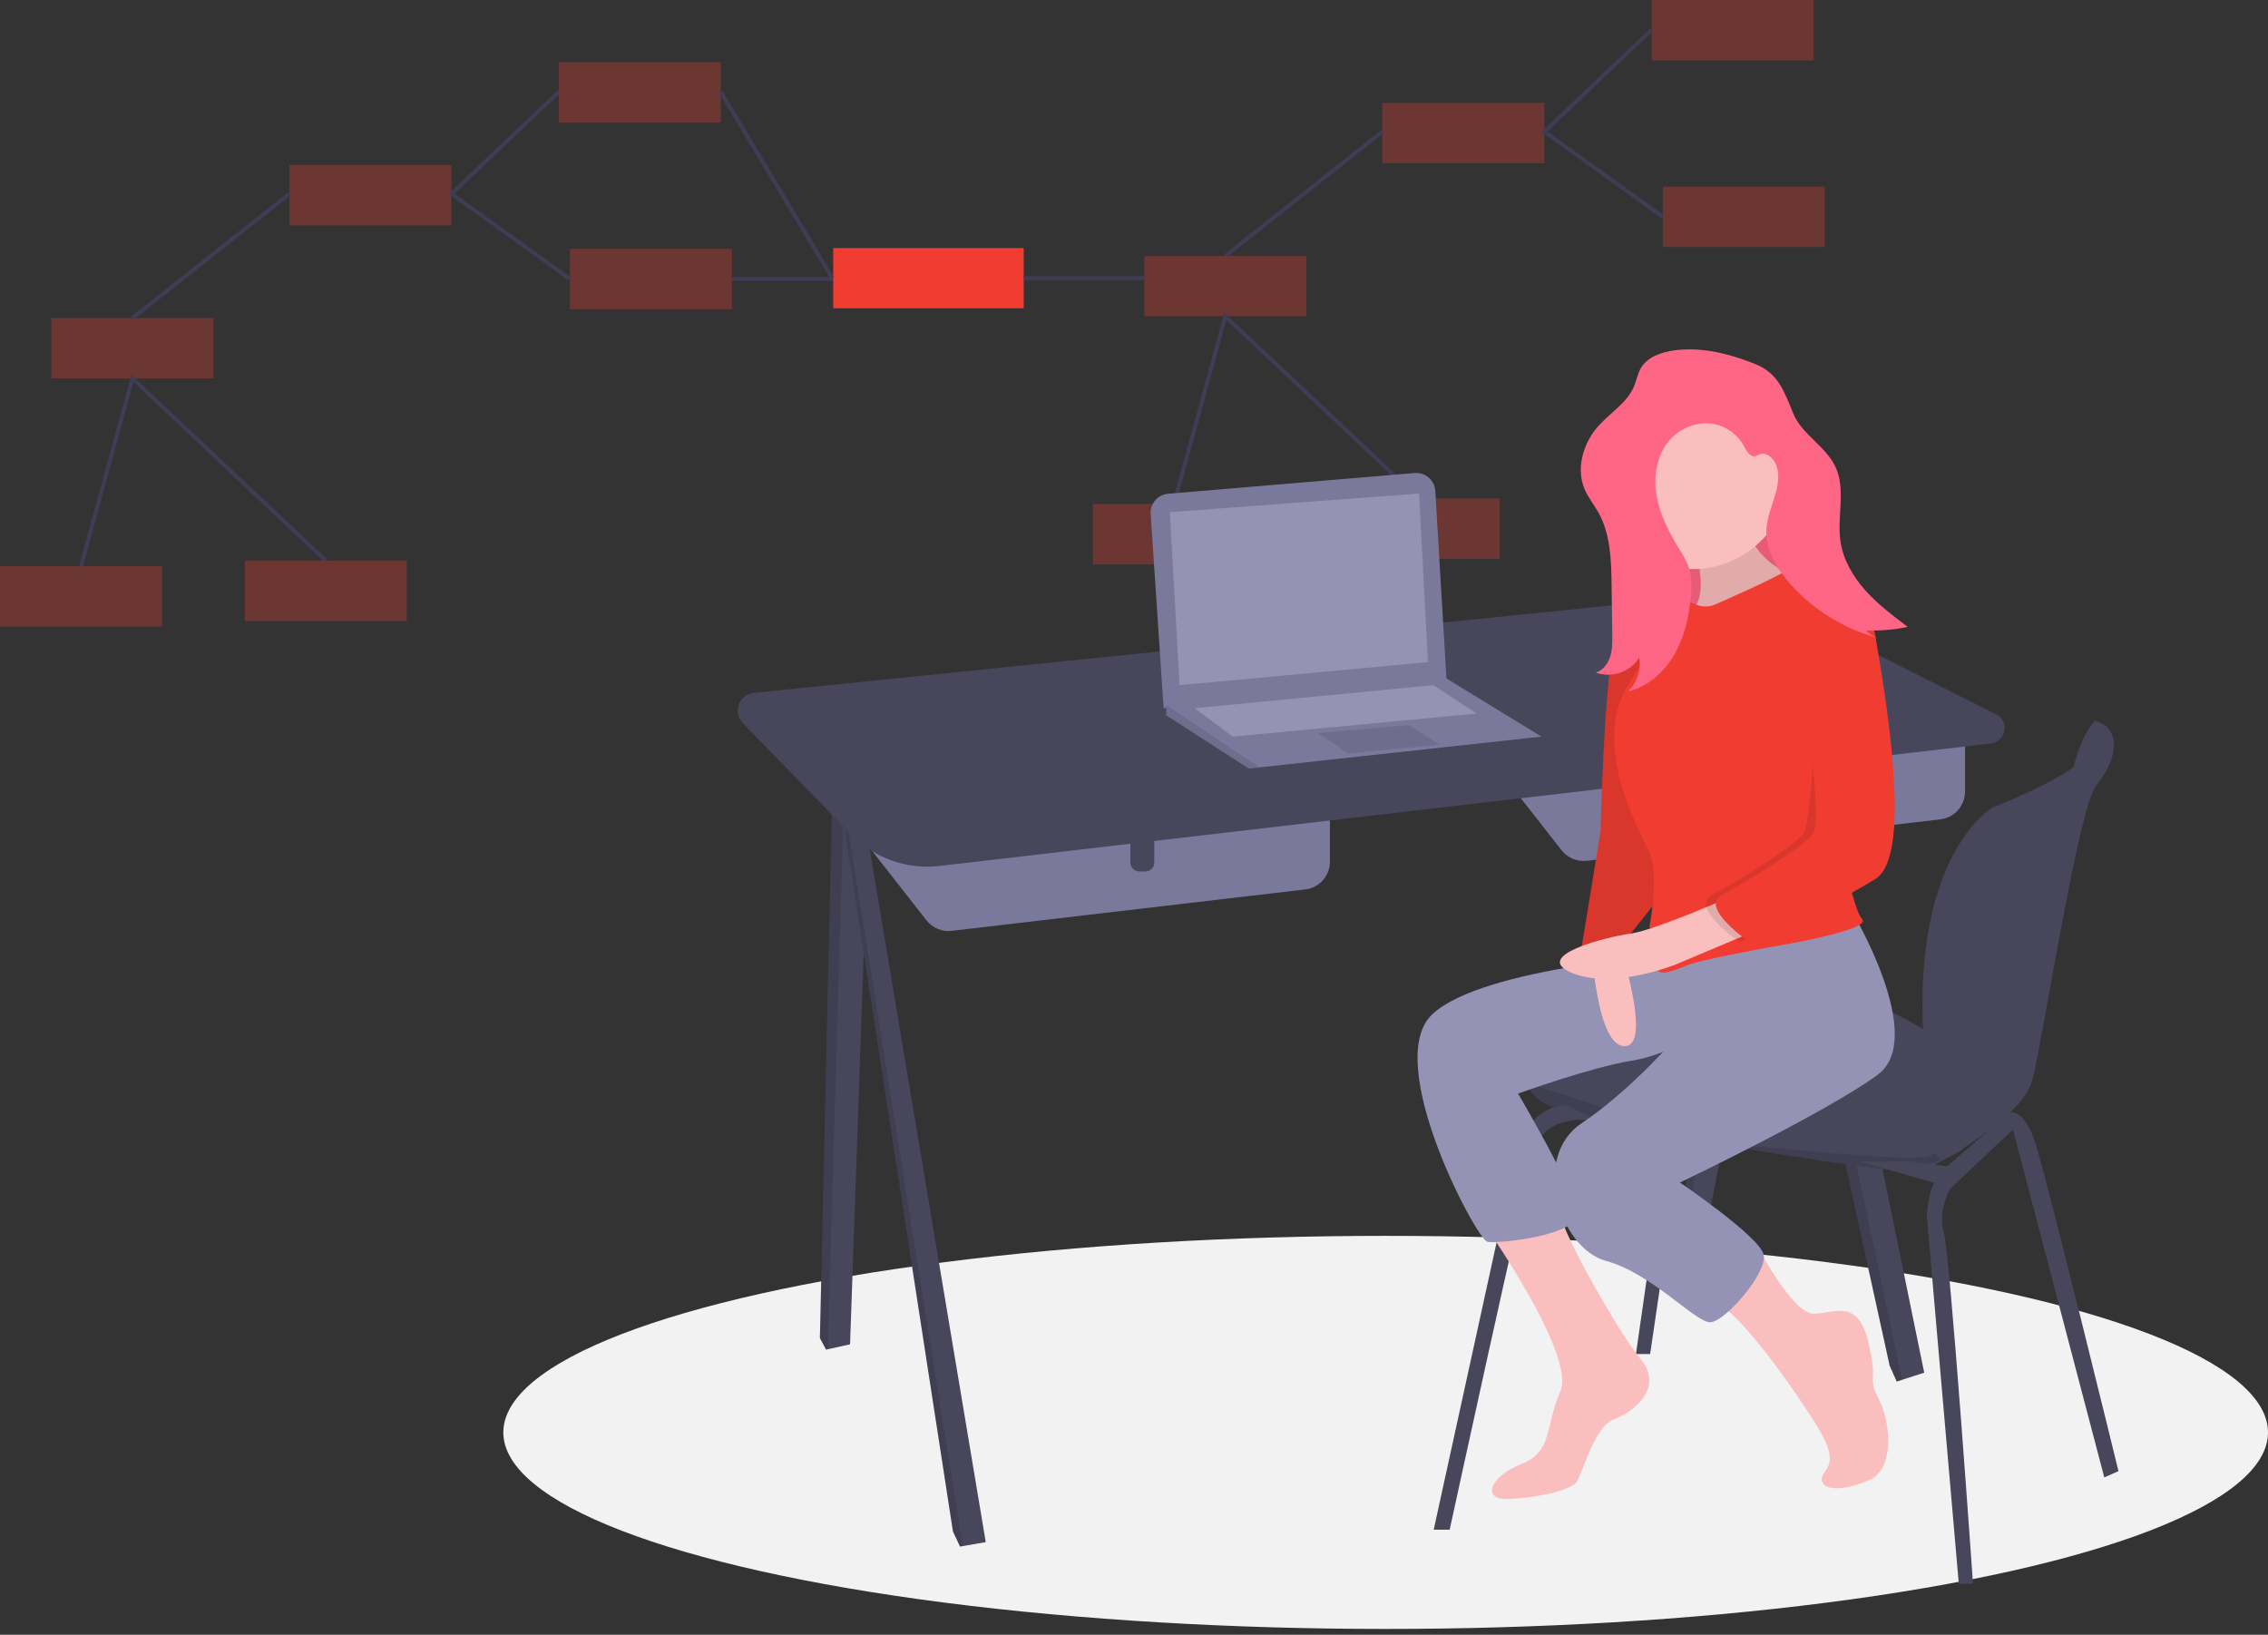 <?xml version="1.0" encoding="UTF-8"?>
<svg width="290px" height="209px" viewBox="0 0 290 209" version="1.1" xmlns="http://www.w3.org/2000/svg" xmlns:xlink="http://www.w3.org/1999/xlink">
    <rect x="0" y="0" width="290" height="209" fill="#333333" stroke="none"/>
    <!-- Generator: Sketch 63.1 (92452) - https://sketch.com -->
    <title>ic-graphics-java-software-development</title>
    <desc>Created with Sketch.</desc>
    <g id="Page-1" stroke="none" stroke-width="1" fill="none" fill-rule="evenodd">
        <g id="Java-Developers" transform="translate(-1205, -135)">
            <g id="3" transform="translate(1205, 135)">
                <g id="ic-graphics-java-software-development">
                    <rect id="Rectangle" fill="#F13C31" fill-rule="nonzero" opacity="0.3" x="176.751" y="13.145" width="20.718" height="7.716"></rect>
                    <rect id="Rectangle" fill="#F13C31" fill-rule="nonzero" opacity="0.3" x="211.186" y="0" width="20.718" height="7.716"></rect>
                    <rect id="Rectangle" fill="#F13C31" fill-rule="nonzero" opacity="0.3" x="212.615" y="23.862" width="20.718" height="7.716"></rect>
                    <rect id="Rectangle" fill="#F13C31" fill-rule="nonzero" opacity="0.3" x="146.316" y="32.721" width="20.718" height="7.716"></rect>
                    <rect id="Rectangle" fill="#F13C31" fill-rule="nonzero" opacity="0.3" x="139.744" y="64.441" width="20.718" height="7.716"></rect>
                    <rect id="Rectangle" fill="#F13C31" fill-rule="nonzero" opacity="0.3" x="171.035" y="63.727" width="20.718" height="7.716"></rect>
                    <polyline id="Path" stroke="#3F3D56" stroke-width="0.5" points="211.186 3.809 197.469 16.825 212.615 27.72"></polyline>
                    <line x1="176.751" y1="16.825" x2="156.675" y2="32.721" id="Path" stroke="#3F3D56" stroke-width="0.5"></line>
                    <polyline id="Path" stroke="#3F3D56" stroke-width="0.5" points="150.103 64.435 156.675 40.436 181.395 63.727"></polyline>
                    <rect id="Rectangle" fill="#F13C31" fill-rule="nonzero" opacity="0.3" x="37.007" y="21.094" width="20.718" height="7.716"></rect>
                    <rect id="Rectangle" fill="#F13C31" fill-rule="nonzero" opacity="0.3" x="71.443" y="7.949" width="20.718" height="7.716"></rect>
                    <rect id="Rectangle" fill="#F13C31" fill-rule="nonzero" opacity="0.3" x="72.871" y="31.811" width="20.718" height="7.716"></rect>
                    <rect id="Rectangle" fill="#F13C31" fill-rule="nonzero" opacity="0.3" x="6.573" y="40.669" width="20.718" height="7.716"></rect>
                    <rect id="Rectangle" fill="#F13C31" fill-rule="nonzero" opacity="0.3" x="0" y="72.39" width="20.718" height="7.716"></rect>
                    <rect id="Rectangle" fill="#F13C31" fill-rule="nonzero" opacity="0.3" x="31.292" y="71.675" width="20.718" height="7.716"></rect>
                    <polyline id="Path" stroke="#3F3D56" stroke-width="0.5" points="71.443 11.758 57.726 24.773 72.871 35.668"></polyline>
                    <line x1="37.007" y1="24.773" x2="16.932" y2="40.669" id="Path" stroke="#3F3D56" stroke-width="0.5"></line>
                    <polyline id="Path" stroke="#3F3D56" stroke-width="0.5" points="10.359 72.384 16.932 48.385 41.651 71.675"></polyline>
                    <line x1="93.59" y1="35.668" x2="117.086" y2="35.668" id="Path" stroke="#3F3D56" stroke-width="0.5"></line>
                    <rect id="Rectangle" fill="#F13C31" fill-rule="nonzero" x="106.538" y="31.72" width="24.359" height="7.692"></rect>
                    <line x1="130.929" y1="35.566" x2="146.316" y2="35.566" id="Path" stroke="#3F3D56" stroke-width="0.5"></line>
                    <line x1="106.422" y1="35.566" x2="92.161" y2="11.758" id="Path" stroke="#3F3D56" stroke-width="0.5"></line>
                    <ellipse id="Oval" fill="#F2F2F2" fill-rule="nonzero" cx="177.179" cy="183.13" rx="112.821" ry="25.128"></ellipse>
                    <polygon id="Path" fill="#47465A" fill-rule="nonzero" points="229.483 100.413 218.482 155.534 216.1 155.534 215.838 155.127 215.079 153.946 224.606 102.454 226.052 101.849"></polygon>
                    <polygon id="Path" fill="#000000" fill-rule="nonzero" opacity="0.1" points="226.052 101.849 215.838 155.127 215.079 153.946 224.606 102.454"></polygon>
                    <polygon id="Path" fill="#47465A" fill-rule="nonzero" points="246.042 175.495 243.214 176.407 242.526 176.629 241.619 174.588 226.052 103.579 227.671 103.217 231.071 102.454"></polygon>
                    <polygon id="Path" fill="#000000" fill-rule="nonzero" opacity="0.1" points="243.214 176.407 242.526 176.629 241.619 174.588 226.052 103.579 227.671 103.217"></polygon>
                    <polygon id="Path" fill="#47465A" fill-rule="nonzero" points="111.189 100.413 108.694 171.866 105.834 172.501 105.631 172.546 104.837 171.072 106.425 101.093 107.953 100.876"></polygon>
                    <polygon id="Path" fill="#000000" fill-rule="nonzero" opacity="0.1" points="107.953 100.876 105.834 172.501 105.631 172.546 104.837 171.072 106.425 101.093"></polygon>
                    <polygon id="Path" fill="#47465A" fill-rule="nonzero" points="126.046 197.158 123.088 197.668 122.757 197.725 121.85 195.797 107.446 102.454 107.861 102.328 110.055 101.661"></polygon>
                    <polygon id="Path" fill="#000000" fill-rule="nonzero" opacity="0.1" points="123.088 197.668 122.757 197.725 121.85 195.797 107.446 102.454 107.861 102.328"></polygon>
                    <path d="M188.653,94.629 L199.666,108.701 C200.434,109.682 201.657,110.192 202.894,110.047 L248.103,104.752 C249.903,104.541 251.259,103.017 251.259,101.205 L251.259,90.772 L188.653,94.629 Z" id="Path" fill="#7A799C" fill-rule="nonzero"></path>
                    <path d="M225.74,96.897 L228.803,96.897 L228.803,101.317 C228.803,101.945 228.293,102.454 227.665,102.454 L226.878,102.454 C226.25,102.454 225.74,101.945 225.74,101.317 L225.74,96.897 Z" id="Path" fill="#47465A" fill-rule="nonzero"></path>
                    <path d="M107.446,103.589 L118.459,117.661 C119.227,118.642 120.45,119.152 121.687,119.007 L166.897,113.712 C168.696,113.501 170.052,111.977 170.052,110.165 L170.052,99.732 L107.446,103.589 Z" id="Path" fill="#7A799C" fill-rule="nonzero"></path>
                    <path d="M144.533,105.857 L147.596,105.857 L147.596,110.277 C147.596,110.905 147.086,111.414 146.458,111.414 L145.671,111.414 C145.043,111.414 144.533,110.905 144.533,110.277 L144.533,105.857 L144.533,105.857 Z" id="Path" fill="#47465A" fill-rule="nonzero"></path>
                    <path d="M120.099,110.716 L254.575,95.052 C255.443,94.95 256.141,94.292 256.294,93.432 C256.446,92.572 256.016,91.714 255.236,91.321 L231.181,79.223 C226.443,76.84 221.123,75.86 215.847,76.398 L96.374,88.58 C95.503,88.671 94.76,89.253 94.462,90.077 C94.164,90.901 94.363,91.823 94.975,92.451 L108.887,106.725 C111.805,109.718 115.945,111.192 120.099,110.716 Z" id="Path" fill="#47465A" fill-rule="nonzero"></path>
                    <path d="M269.37,92.929 L267.932,92.133 C267.932,92.133 266.379,93.277 265.114,98.092 C263.849,102.908 267.478,98.145 267.478,98.145 L269.066,94.855 L269.37,92.929 Z" id="Path" fill="#47465A" fill-rule="nonzero"></path>
                    <path d="M253.981,137.047 C253.981,137.047 252.507,143.965 251.826,145.893 C251.493,146.837 249.882,147.7 248.097,148.36 C246.514,148.95 244.876,149.377 243.207,149.636 C241.279,149.863 216.554,146.007 204.531,143.398 C196.432,141.641 195.385,139.626 195.565,138.499 C195.622,138.163 195.783,137.854 196.025,137.614 C196.025,137.614 207.934,129.561 212.13,125.705 C216.327,121.849 224.606,124.911 233.68,126.499 C242.753,128.087 253.981,137.047 253.981,137.047 Z" id="Path" fill="#47465A" fill-rule="nonzero"></path>
                    <path d="M267.932,92.133 C267.932,92.133 273.489,95.763 254.775,103.248 C254.775,103.248 244.604,108.983 245.928,132.608 C245.991,133.671 246.314,134.701 246.87,135.609 C248.8,138.784 252.938,146.823 246.042,147.821 L246.042,149.636 C246.042,149.636 258.518,143.398 259.879,138.068 C261.24,132.737 265.777,103.135 268.045,100.413 C270.313,97.691 271.788,93.381 267.932,92.133 Z" id="Path" fill="#47465A" fill-rule="nonzero"></path>
                    <path d="M248.097,148.36 C246.514,148.95 244.876,149.377 243.207,149.636 C241.279,149.863 216.554,146.007 204.531,143.398 C196.432,141.641 195.385,139.626 195.565,138.499 C200.888,140.319 218.175,146.096 224.379,146.574 C231.752,147.141 245.836,148.717 246.903,147.646 C247.314,147.233 247.734,147.668 248.097,148.36 Z" id="Path" fill="#000000" fill-rule="nonzero" opacity="0.1"></path>
                    <path d="M183.322,195.57 L194.097,146.347 C194.097,146.347 196.025,141.13 200.448,141.357 L204.531,143.398 C204.531,143.398 197.726,141.81 196.252,147.028 C194.777,152.245 185.364,195.57 185.364,195.57 L183.322,195.57 Z" id="Path" fill="#47465A" fill-rule="nonzero"></path>
                    <polygon id="Path" fill="#47465A" fill-rule="nonzero" points="209.182 173.114 213.491 143.058 215.419 143.058 210.996 173.114"></polygon>
                    <path d="M250.465,202.489 L246.382,155.534 C246.382,155.534 246.382,151.564 248.424,149.636 C250.465,147.708 257.056,142.208 257.056,142.208 C257.056,142.208 258.745,141.81 260.106,145.667 C261.467,149.523 270.881,188.085 270.881,188.085 L269.066,188.879 L257.384,144.419 L249.331,152.018 C249.331,152.018 247.743,154.853 248.537,157.462 C249.331,160.071 252.28,202.489 252.28,202.489 L250.465,202.489 Z" id="Path" fill="#47465A" fill-rule="nonzero"></path>
                    <polygon id="Path" fill="#47465A" fill-rule="nonzero" points="237.876 148.502 248.084 151.451 250.352 149.296 244.454 148.502"></polygon>
                    <path d="M147.131,65.719 L148.787,90.546 L184.967,87.03 L183.527,62.761 C183.488,62.104 183.186,61.491 182.689,61.06 C182.191,60.629 181.541,60.418 180.886,60.473 L149.362,63.124 C148.036,63.236 147.043,64.39 147.131,65.719 Z" id="Path" fill="#7A799C" fill-rule="nonzero"></path>
                    <polygon id="Path" fill="#7A799C" fill-rule="nonzero" points="197.103 94.175 161.036 98.109 159.675 98.258 149.127 91.453 149.127 89.978 184.967 86.751"></polygon>
                    <polygon id="Path" fill="#000000" fill-rule="nonzero" opacity="0.1" points="161.036 98.109 159.675 98.258 149.127 91.453 149.127 90.133"></polygon>
                    <polygon id="Path" fill="#9493B6" fill-rule="nonzero" points="149.581 65.48 150.828 87.597 182.585 84.648 181.451 63.098"></polygon>
                    <polygon id="Path" fill="#000000" fill-rule="nonzero" opacity="0.1" points="168.521 93.721 172.377 96.33 184.059 95.196 180.09 92.701"></polygon>
                    <polygon id="Path" fill="#9493B6" fill-rule="nonzero" points="152.756 90.546 157.633 94.175 188.823 91.226 183.266 87.597"></polygon>
                    <rect id="Rectangle" fill="#FF6584" fill-rule="nonzero" x="208.104" y="57.031" width="23.024" height="23.024"></rect>
                    <rect id="Rectangle" fill="#000000" fill-rule="nonzero" opacity="0.1" x="208.104" y="57.031" width="23.024" height="23.024"></rect>
                    <path d="M216.033,67.686 C216.033,67.686 219.281,76.482 216.033,78.106 C212.785,79.73 227.671,78.106 227.671,78.106 L231.867,74.723 C231.867,74.723 222.394,72.016 223.747,65.791 C225.1,59.566 216.033,67.686 216.033,67.686 Z" id="Path" fill="#FBBEBE" fill-rule="nonzero"></path>
                    <path d="M216.033,67.686 C216.033,67.686 219.281,76.482 216.033,78.106 C212.785,79.73 227.671,78.106 227.671,78.106 L231.867,74.723 C231.867,74.723 222.394,72.016 223.747,65.791 C225.1,59.566 216.033,67.686 216.033,67.686 Z" id="Path" fill="#000000" fill-rule="nonzero" opacity="0.1"></path>
                    <path d="M189.373,155.92 C189.373,155.92 201.553,173.107 199.523,177.844 C197.493,182.58 198.576,185.557 194.516,187.181 C190.456,188.805 189.373,191.782 192.892,191.647 C196.41,191.512 201.012,190.564 201.688,189.347 C202.365,188.129 203.989,182.309 206.289,181.497 C208.59,180.685 212.921,177.573 209.808,173.784 C206.695,169.994 198.853,156.037 199.458,154.625 C200.064,153.214 189.373,155.92 189.373,155.92 Z" id="Path" fill="#FBBEBE" fill-rule="nonzero"></path>
                    <path d="M214.815,121.953 C214.815,121.953 189.644,123.577 183.148,129.666 C176.652,135.756 188.832,158.491 190.185,158.762 C191.539,159.033 202.094,157.95 201.688,154.973 C201.282,151.996 194.11,139.816 194.11,139.816 C194.11,139.816 203.447,136.433 208.59,135.621 C213.732,134.809 219.416,131.02 219.416,131.02 L214.815,121.953 Z" id="Path" fill="#9493B6" fill-rule="nonzero"></path>
                    <path d="M203.312,118.163 C203.312,118.163 203.718,133.185 207.507,133.726 C211.297,134.268 207.507,122.223 207.507,122.223 L207.372,117.622 L203.312,118.163 Z" id="Path" fill="#FBBEBE" fill-rule="nonzero"></path>
                    <path d="M214.815,78.783 C214.815,78.783 207.778,76.753 206.425,82.166 C205.071,87.579 204.665,106.254 204.665,106.254 L202.23,121.141 C202.23,121.141 206.695,119.787 207.643,120.464 L213.327,113.292 L214.815,78.783 Z" id="Path" fill="#F13C31" fill-rule="nonzero"></path>
                    <path d="M214.815,78.783 C214.815,78.783 207.778,76.753 206.425,82.166 C205.071,87.579 204.665,106.254 204.665,106.254 L202.23,121.141 C202.23,121.141 206.695,119.787 207.643,120.464 L213.327,113.292 L214.815,78.783 Z" id="Path" fill="#000000" fill-rule="nonzero" opacity="0.1"></path>
                    <path d="M224.431,158.802 C224.431,158.802 229.16,168.1 232.002,167.964 C234.844,167.829 237.55,166.07 238.904,171.618 C240.257,177.167 238.633,175.678 240.257,178.926 C241.881,182.174 242.152,187.858 239.039,189.211 C235.927,190.564 233.085,190.7 232.949,189.211 C232.814,187.723 235.656,187.723 232.408,182.445 C229.16,177.167 222.258,167.559 219.416,166.611 C216.574,165.664 224.431,158.802 224.431,158.802 Z" id="Path" fill="#FBBEBE" fill-rule="nonzero"></path>
                    <path d="M236.738,116.404 C236.738,116.404 246.482,132.644 240.122,137.38 C233.761,142.117 214.815,151.184 214.815,151.184 C214.815,151.184 224.965,158.085 225.506,160.386 C226.047,162.687 220.634,168.912 218.74,169.047 C216.845,169.182 211.297,162.822 205.342,161.198 C199.388,159.574 195.734,147.936 202.23,143.605 C208.725,139.275 214.815,132.102 214.815,132.102 L212.922,121.683 L236.738,116.404 Z" id="Path" fill="#9493B6" fill-rule="nonzero"></path>
                    <path d="M228.292,62.248 C228.292,68.003 222.397,72.76 216.642,72.76 C210.887,72.76 206.222,68.095 206.222,62.34 C206.222,56.585 210.887,51.92 216.642,51.92 C222.397,51.92 228.292,56.493 228.292,62.248 Z" id="Path" fill="#FBBEBE" fill-rule="nonzero"></path>
                    <path d="M219.281,77.294 C219.281,77.294 228.619,73.234 228.619,72.693 C228.619,72.151 234.032,73.911 235.25,74.993 C236.468,76.076 237.144,75.941 237.956,78.106 C238.768,80.271 233.897,100.435 233.897,100.435 C233.897,100.435 236.603,115.998 238.092,117.487 C239.58,118.975 226.047,121.141 226.047,121.141 C226.047,121.141 217.116,122.765 215.627,123.441 C214.138,124.118 211.432,125.065 211.973,123.441 C212.515,121.817 214.815,120.599 210.891,118.569 C210.891,118.569 212.244,111.938 210.891,108.961 C209.537,105.984 203.312,95.157 208.319,87.308 C213.326,79.459 215.627,76.617 215.627,76.617 C215.627,76.617 217.386,78.106 219.281,77.294 Z" id="Path" fill="#F13C31" fill-rule="nonzero"></path>
                    <path d="M222.258,114.239 C222.258,114.239 211.703,118.921 208.522,119.354 C205.342,119.787 195.734,122.223 201.012,124.389 C206.289,126.554 214.274,123.306 214.274,123.306 L225.506,118.569 L222.258,114.239 Z" id="Path" fill="#FBBEBE" fill-rule="nonzero"></path>
                    <path d="M233.623,76.879 C233.623,76.879 237.521,74.993 238.603,81.624 C239.686,88.256 243.475,109.232 238.603,112.344 C233.732,115.457 222.499,120.464 222.499,120.464 C222.499,120.464 215.868,115.998 218.981,114.374 C222.093,112.75 229.536,108.149 230.619,106.525 C231.702,104.901 232.795,86.775 230.901,83.797 C229.006,80.82 233.623,76.879 233.623,76.879 Z" id="Path" fill="#000000" fill-rule="nonzero" opacity="0.1"></path>
                    <path d="M233.355,75.264 C233.355,75.264 238.768,74.993 239.851,81.624 C240.934,88.256 244.723,109.232 239.851,112.344 C234.979,115.457 223.747,120.464 223.747,120.464 C223.747,120.464 217.116,115.998 220.228,114.374 C223.341,112.75 230.784,108.149 231.867,106.525 C232.949,104.901 231.055,87.985 229.16,85.008 C227.265,82.03 233.355,75.264 233.355,75.264 Z" id="Path" fill="#F13C31" fill-rule="nonzero"></path>
                    <path d="M214.075,44.799 C212.414,45.025 210.632,45.633 209.796,47.086 C209.387,47.797 209.255,48.631 208.94,49.389 C208.07,51.479 205.958,52.728 204.433,54.401 C202.446,56.583 201.459,59.87 202.631,62.577 C203.085,63.626 203.822,64.524 204.381,65.521 C205.94,68.301 206.023,71.64 206.068,74.828 L206.155,81.095 C206.168,82.052 206.179,83.028 205.891,83.94 C205.603,84.853 204.959,85.708 204.047,85.996 C206.118,86.714 208.413,85.931 209.613,84.095 C209.866,85.698 209.306,87.322 208.12,88.428 C210.601,87.844 212.681,86.04 213.992,83.854 C215.303,81.668 215.911,79.125 216.183,76.59 C216.327,75.25 216.378,73.864 215.954,72.584 C215.656,71.683 215.136,70.875 214.642,70.064 C213.369,67.973 212.222,65.749 211.812,63.336 C211.402,60.923 211.814,58.275 213.381,56.394 C214.599,54.922 216.423,54.086 218.333,54.123 C220.251,54.198 221.992,55.264 222.93,56.938 C223.292,57.619 223.808,58.543 224.541,58.303 C224.677,58.246 224.81,58.181 224.938,58.108 C225.756,57.736 226.686,58.47 227.046,59.294 C228.184,61.89 226.088,64.725 225.871,67.551 C225.67,70.181 227.136,72.661 228.888,74.631 C231.915,78.021 235.868,80.45 240.26,81.619 C239.617,81.457 239.041,81.098 238.611,80.594 C240.396,80.665 242.184,80.515 243.933,80.148 C242.029,78.713 240.111,77.265 238.521,75.488 C236.932,73.711 235.673,71.561 235.33,69.202 C234.87,66.035 236.049,62.606 234.701,59.704 C233.468,57.051 230.41,55.569 229.294,52.865 C228.16,50.118 227.424,47.732 224.422,46.536 C221.144,45.231 217.616,44.317 214.075,44.799 Z" id="Path" fill="#FF6584" fill-rule="nonzero"></path>
                </g>
            </g>
        </g>
    </g>
</svg>
